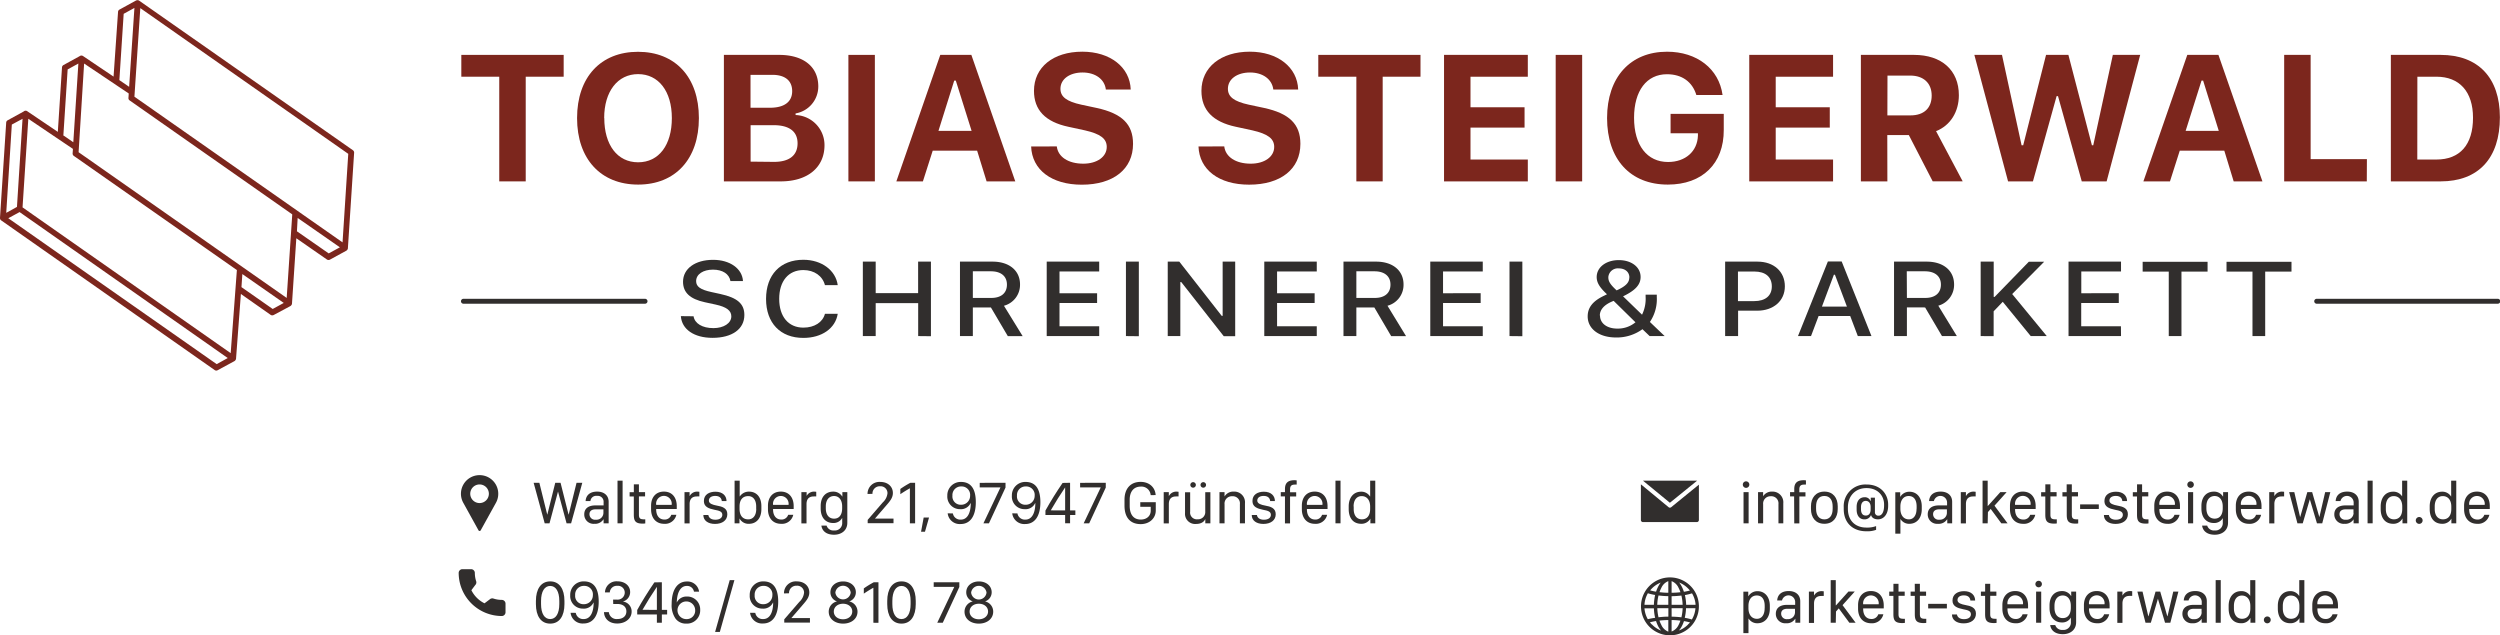 <svg xmlns="http://www.w3.org/2000/svg" viewBox="0 0 905 230"><title>artwork</title><g id="Ebene_1" data-name="Ebene 1"><path d="M180.73,65.66V27.77H167v-7.9h37.05v7.9H190.31V65.66Z" style="fill:#7c261d"/><path d="M253,42.75c0,14.81-8.49,24.07-22,24.07S208.9,57.56,208.9,42.75s8.57-24,22.06-24S253,27.94,253,42.75Zm-34.25,0c0,9.7,4.72,16,12.25,16s12.21-6.26,12.21-16S238.38,26.83,231,26.83,218.71,33.06,218.71,42.75Z" style="fill:#7c261d"/><path d="M262.05,65.66V19.87h20c8.88,0,14.17,4.35,14.17,11.42A9.89,9.89,0,0,1,288,41.06v.58a10.89,10.89,0,0,1,10.47,10.92c0,8-6.06,13.1-15.83,13.1ZM271.69,39h7.08c5.18,0,8-2.16,8-6s-2.63-5.91-7.2-5.91h-7.88Zm8.53,19.6c5.51,0,8.5-2.36,8.5-6.72s-3.08-6.57-8.73-6.57h-8.27V58.51Z" style="fill:#7c261d"/><path d="M307.12,65.66V19.87h9.58V65.66Z" style="fill:#7c261d"/><path d="M353.72,54.55H337.64l-3.55,11.11h-9.61l15.9-45.79h11.25l15.9,45.79H357.15Zm-14-7.17h12L346,29.17h-.57Z" style="fill:#7c261d"/><path d="M382.56,53c.44,3.81,4.18,6.25,9.58,6.25,5,0,8.5-2.5,8.5-6.06,0-3-2.29-4.72-7.9-6l-6-1.3c-8.34-1.78-12.44-6.06-12.44-13,0-8.54,6.94-14.18,17.51-14.18,10.09,0,17.23,5.62,17.51,13.71h-9c-.44-3.75-3.81-6.18-8.44-6.18s-8,2.36-8,5.9c0,2.89,2.19,4.58,7.55,5.75L397,39.08c9.19,2,13.16,5.9,13.16,13,0,9.13-7.09,14.78-18.56,14.78-10.91,0-18-5.36-18.33-13.83Z" style="fill:#7c261d"/><path d="M443.18,53c.45,3.81,4.18,6.25,9.58,6.25,5,0,8.5-2.5,8.5-6.06,0-3-2.29-4.72-7.9-6l-6-1.3c-8.34-1.78-12.44-6.06-12.44-13,0-8.54,7-14.18,17.52-14.18,10.08,0,17.22,5.62,17.5,13.71h-9c-.45-3.75-3.81-6.18-8.44-6.18s-8,2.36-8,5.9c0,2.89,2.19,4.58,7.55,5.75l5.53,1.18c9.19,2,13.16,5.9,13.16,13,0,9.13-7.09,14.78-18.56,14.78-10.91,0-18-5.36-18.33-13.83Z" style="fill:#7c261d"/><path d="M491,65.66V27.77H477.22v-7.9h37v7.9H500.53V65.66Z" style="fill:#7c261d"/><path d="M553.07,65.66H522.74V19.87h30.33v7.9H532.32V38.82h19.57v7.36H532.32V57.75h20.75Z" style="fill:#7c261d"/><path d="M563.16,65.66V19.87h9.58V65.66Z" style="fill:#7c261d"/><path d="M603.76,66.82c-13.61,0-22-9.16-22-24.1,0-14.72,8.4-24,21.72-24,10.82,0,18.79,6.19,20.09,15.68h-9.49c-1.43-4.8-5.26-7.53-10.63-7.53-7.38,0-11.92,6-11.92,15.77,0,10,4.73,16,12.31,16,6.27,0,10.63-3.84,10.81-9.55v-.86h-9.9v-7H624v5.8C624.06,59.22,616.26,66.82,603.76,66.82Z" style="fill:#7c261d"/><path d="M663.57,65.66H633.23V19.87h30.34v7.9H642.81V38.82h19.57v7.36H642.81V57.75h20.76Z" style="fill:#7c261d"/><path d="M683.23,65.66h-9.59V19.87h19.23c10,0,16.24,5.55,16.24,14.6,0,5.91-3,10.94-8.26,13l9.65,18.18H699.64L691,48.9h-7.8Zm0-23.89h8.4c4.82,0,7.64-2.63,7.64-7.17s-3-7.24-7.73-7.24h-8.27Z" style="fill:#7c261d"/><path d="M735.92,65.66h-9L714.72,19.87h10l7.09,32.71h.59l8.27-32.71h8.09l8.51,32.71h.49l7.09-32.71h9.9L762.6,65.66h-9L745,34.81h-.51Z" style="fill:#7c261d"/><path d="M805.2,54.55H789.07l-3.54,11.11h-9.62L791.8,19.87h11.27L819,65.66H808.59Zm-14-7.17h12l-5.67-18.21h-.57Z" style="fill:#7c261d"/><path d="M856.78,65.66H826.87V19.87h9.58V57.6h20.37Z" style="fill:#7c261d"/><path d="M883.49,19.87c13.61,0,21.47,8.27,21.47,22.6,0,14.81-7.77,23.19-21.47,23.19h-18V19.87Zm-8.43,37.88H882c8.47,0,13.23-5.32,13.23-15.13,0-9.45-4.92-14.85-13.23-14.85h-6.91Z" style="fill:#7c261d"/><g id="Ebene_8" data-name="Ebene 8"><path d="M251.07,114.49c.41,2.62,3.18,4.29,7.2,4.29,3.73,0,6.47-1.79,6.47-4.26,0-2.1-1.75-3.41-5.7-4.27l-3.89-.84c-5.42-1.18-7.89-3.55-7.89-7.42,0-4.72,4.36-7.93,10.9-7.93,6.08,0,10.53,3.18,10.8,7.68h-4.54c-.43-2.56-2.83-4.13-6.33-4.13S252,99.24,252,101.77c0,2,1.57,3.08,5.48,3.94l3.3.72c6.15,1.34,8.68,3.55,8.68,7.6,0,5.1-4.44,8.27-11.54,8.27-6.65,0-11.12-3.08-11.45-7.86Z" style="fill:#312e2d"/><path d="M277.31,108.22c0-8.73,5.17-14.18,13.5-14.18,6.6,0,11.71,3.79,12.45,9.19h-4.63c-.86-3.34-3.87-5.47-7.82-5.47-5.39,0-8.74,4-8.74,10.43s3.35,10.41,8.75,10.41c4,0,7-1.93,7.81-5h4.63c-.83,5.26-5.75,8.72-12.44,8.72C282.51,122.34,277.31,116.93,277.31,108.22Z" style="fill:#312e2d"/><path d="M332.38,121.66V109.74H317v11.92h-4.65V94.71H317v11.4h15.36V94.71H337v27Z" style="fill:#312e2d"/><path d="M352.17,121.66h-4.66V94.71h11.81c6,0,9.93,3.22,9.93,8.27a7.83,7.83,0,0,1-5.82,7.7l6.77,11h-5.37l-6.11-10.37h-6.55Zm0-13.81h6.68c3.54,0,5.66-1.74,5.66-4.82s-2.2-4.82-5.79-4.82h-6.55Z" style="fill:#312e2d"/><path d="M397.91,121.66h-19V94.71h19v3.55H383.54v7.89h13.61v3.54H383.54v8.42h14.37Z" style="fill:#312e2d"/><path d="M407.59,121.66V94.71h4.67v27Z" style="fill:#312e2d"/><path d="M422.72,121.66V94.71h4.19l15.36,19.64h.33V94.71h4.54v27H443L427.61,102.1h-.33v19.56Z" style="fill:#312e2d"/><path d="M476.67,121.66h-19V94.71h19v3.55H462.3v7.89h13.6v3.54H462.3v8.42h14.37Z" style="fill:#312e2d"/><path d="M491,121.66h-4.66V94.71h11.82c6,0,9.92,3.22,9.92,8.27a7.81,7.81,0,0,1-5.81,7.7l6.72,11h-5.38l-6.1-10.38H491Zm0-13.81h6.68c3.55,0,5.67-1.74,5.67-4.82s-2.2-4.82-5.8-4.82H491Z" style="fill:#312e2d"/><path d="M536.76,121.66h-19V94.71h19v3.55H522.38v7.89H536v3.54H522.38v8.42h14.38Z" style="fill:#312e2d"/><path d="M546.44,121.66V94.71h4.65v27Z" style="fill:#312e2d"/><path d="M594.57,119.17a15.82,15.82,0,0,1-9.58,3c-6.1,0-10.25-3.11-10.25-7.64,0-3.18,1.86-5.53,5.81-7.42l1.18-.58C579,104,578,102.25,578,100.29c0-3.54,3.4-6.13,8-6.13s7.9,2.54,7.9,6.11c0,2.76-1.87,4.85-6.35,7l6.87,6.65a13.08,13.08,0,0,0,1.29-6.51v-.74h4.05v.88a14.66,14.66,0,0,1-2.5,9l5.34,5.1h-5.44Zm-15.36-4.94c0,2.82,2.52,4.72,6.25,4.72a9.92,9.92,0,0,0,6.58-2.28l-7.9-7.76c-.21.07-.71.3-1,.43-2.67,1.24-4,2.94-4,4.89Zm10.63-13.76c0-2-1.56-3.31-3.82-3.31a3.45,3.45,0,0,0-3.8,3.09,1.94,1.94,0,0,0,0,.24c0,1.42.82,2.63,3,4.63,3.33-1.52,4.58-2.83,4.58-4.65Z" style="fill:#312e2d"/><path d="M636.23,94.71c5.91,0,9.89,3.63,9.89,8.93s-4.16,8.83-10,8.83h-6.93v9.19H624.5V94.71ZM629.14,109h5.91c4,0,6.35-1.93,6.35-5.32s-2.25-5.39-6.35-5.39h-5.91Z" style="fill:#312e2d"/><path d="M669.77,114.39H658.34l-2.75,7.27h-4.72l10.82-27h5l10.78,27h-4.94ZM659.54,111h9.05l-4.34-11.54h-.39Z" style="fill:#312e2d"/><path d="M690.3,121.66h-4.66V94.71h11.82c6,0,9.92,3.22,9.92,8.27a7.83,7.83,0,0,1-5.72,7.68l6.72,11H703l-6.11-10.37H690.3Zm0-13.81h6.64c3.54,0,5.67-1.74,5.67-4.82s-2.21-4.82-5.8-4.82h-6.56Z" style="fill:#312e2d"/><path d="M717,121.66V94.71h4.72v12.77h.33l12.39-12.74H740l-11.59,11.7,12.52,15.22h-5.81L725,109.25l-3.3,3.44v9Z" style="fill:#312e2d"/><path d="M767.81,121.66h-19V94.71h19v3.55H753.43v7.89H767v3.54h-13.6v8.42h14.38Z" style="fill:#312e2d"/><path d="M785.09,121.66V98.32h-9.45V94.77h23.5v3.55h-9.45v23.34Z" style="fill:#312e2d"/><path d="M815.4,121.66V98.32H806V94.77h23.52v3.55H820v23.34Z" style="fill:#312e2d"/></g><g id="Ebene_9" data-name="Ebene 9"><path d="M167.86,109.94h65.55a.89.89,0,1,0,0-1.77H167.86a.89.89,0,1,0,0,1.77Z" style="fill:#312e2d"/><path d="M838.55,109.94h65.56a.89.89,0,1,0,0-1.77H838.55a.89.89,0,0,0,0,1.77Z" style="fill:#312e2d"/></g><g id="icon-1"><path d="M126.07,55.69,50.79,2.94,48.66,35,124,87.74ZM7.09,76.77,3,79l75.44,52.82,4-2.21Zm-4.83.28L6.14,74.9,8.16,43,4.28,45.09ZM26.4,53.9,10.25,43,8.16,75.07l75.35,52.77,2.24-30.08L26.8,56.49a1.06,1.06,0,0,1-.51-1ZM87.73,99.21l-.32,4.73,11.31,7.91,4-2.19Zm-.53,7.21-1.75,23.39h0a1,1,0,0,1-.19.52l-.07.09a.89.89,0,0,1-.35.32l-6,3.25h0a1,1,0,0,1-1.09,0L.5,79.83a1.06,1.06,0,0,1-.5-1L2.24,44.4a1,1,0,0,1,.54-.86l5.82-3.2h0a1,1,0,0,1,1.26-.08l11.07,7.48,1.51-23.32a1.06,1.06,0,0,1,.55-.88l5.81-3.19h0a1.07,1.07,0,0,1,1.25-.07l11.06,7.45L42.73,4.34a1,1,0,0,1,.54-.88L49.08.27h.06a1.08,1.08,0,0,1,1.28,0l77.26,54.06a1.06,1.06,0,0,1,.51,1l-2.25,34.48h0a.94.94,0,0,1-.17.54l-.07.09a1.06,1.06,0,0,1-.37.33L119.42,94h0a1.07,1.07,0,0,1-1.09-.07l-11.06-7.68-1.57,23.63h0a1,1,0,0,1-.19.53l-.07.09a1,1,0,0,1-.36.32l-6,3.21h0A1.07,1.07,0,0,1,98,114ZM23,49.06l3.54,2.43L28.37,23l-3.88,2.13-1.56,24ZM46.6,33.84,30.45,23l-2,32.1,75.33,52.75,2-30v-.26L47,36.4a1,1,0,0,1-.5-1l.11-1.6Zm61.15,45.07-.26,4.82,11.5,8,4.05-2.2L107.81,78.94ZM43.21,29l3.54,2.43L48.66,2.87,44.77,5,43.21,29Z" style="fill:#7c261d"/></g></g><g id="Ebene_2" data-name="Ebene 2"><path d="M197.18,189.44l-4-14.67h2.07l2.84,11.48h.05L201,174.77h1.92l2.89,11.48h.06l2.84-11.48h2.08l-4.05,14.67H205.1L202,177.93H202l-3.08,11.51Z" style="fill:#312e2d"/><path d="M215.18,189.62a3.37,3.37,0,0,1-3.68-3.43c0-2,1.37-3.22,4-3.23h3v-1.15a2.12,2.12,0,0,0-2.39-2.3,2.09,2.09,0,0,0-2.38,1.87h-1.74c.12-2,1.46-3.42,4.19-3.42,2.4,0,4.15,1.31,4.15,3.69v7.79H218.5V188h-.05A3.59,3.59,0,0,1,215.18,189.62Zm3.26-3.93v-1.31H215.6c-1.55,0-2.21.73-2.21,1.75a2,2,0,0,0,2.29,2A2.51,2.51,0,0,0,218.44,185.69Z" style="fill:#312e2d"/><path d="M223.54,174h1.84v15.44h-1.84Z" style="fill:#312e2d"/><path d="M229.45,175.33h1.84v2.82h2.23v1.54h-2.23v6.61c0,1.35.45,1.7,1.83,1.7a3.47,3.47,0,0,0,.47,0v1.48a6,6,0,0,1-.93.07c-2.67,0-3.22-1-3.22-3.25v-6.59h-1.52v-1.54h1.53Z" style="fill:#312e2d"/><path d="M235.69,184.33v-1.26c0-3,1.69-5.11,4.65-5.11s4.65,2.13,4.65,5.24v1.05h-7.45v.2c0,2.15,1.09,3.62,2.93,3.62a2.46,2.46,0,0,0,2.53-1.71h1.84a4.17,4.17,0,0,1-4.41,3.26C237.48,189.62,235.69,187.55,235.69,184.33Zm7.45-1.58v0a2.83,2.83,0,1,0-5.6,0v0Z" style="fill:#312e2d"/><path d="M247.79,178.15h1.84v1.38h.06a3,3,0,0,1,2.78-1.56,5.36,5.36,0,0,1,.7.06v1.68a7.46,7.46,0,0,0-.91,0c-2,0-2.62,1.25-2.62,2.77v7h-1.85Z" style="fill:#312e2d"/><path d="M259,178c2.65,0,4,1.52,4,3.39h-1.71c-.07-.86-.61-1.87-2.37-1.87-1.34,0-2.31.59-2.31,1.71s1.5,1.53,2.78,1.77c2.12.37,3.9.94,3.9,3.15s-1.81,3.51-4.46,3.51c-2.49,0-4.22-1.19-4.22-3.22h1.81c.16,1,1,1.7,2.54,1.7,1.73,0,2.52-.81,2.52-1.77,0-1.28-1.26-1.52-2.84-1.83-2.1-.43-3.83-1.08-3.83-3.12C254.77,179,256.78,178,259,178Z" style="fill:#312e2d"/><path d="M267.74,187.74h-.05v1.7h-1.77V174h1.85v5.69h.05a3.94,3.94,0,0,1,3.32-1.72c2.63,0,4.48,1.87,4.48,5.27v1.09c0,3.27-1.79,5.29-4.5,5.29A3.66,3.66,0,0,1,267.74,187.74Zm6-3.5v-.89c0-2.44-1.18-3.76-2.87-3.76-2,0-3.15,1.31-3.15,3.76v.87c0,2.45,1.18,3.79,3.15,3.79C272.59,188,273.76,186.65,273.76,184.24Z" style="fill:#312e2d"/><path d="M278,184.33v-1.26c0-3,1.69-5.11,4.65-5.11s4.66,2.13,4.66,5.24v1.05h-7.46v.2c0,2.15,1.1,3.62,2.93,3.62a2.49,2.49,0,0,0,2.54-1.71h1.84a4.18,4.18,0,0,1-4.42,3.26C279.8,189.62,278,187.55,278,184.33Zm7.46-1.58v0a2.83,2.83,0,1,0-5.61,0v0Z" style="fill:#312e2d"/><path d="M290.1,178.15H292v1.38H292a3,3,0,0,1,2.78-1.56,5.36,5.36,0,0,1,.7.06v1.68a7.28,7.28,0,0,0-.9,0c-2,0-2.62,1.25-2.62,2.77v7H290.1Z" style="fill:#312e2d"/><path d="M304.88,189.21v-1.66h-.05a3.53,3.53,0,0,1-3.23,1.78c-2.63,0-4.51-1.85-4.51-5.23v-.94c0-3.32,1.86-5.19,4.51-5.19a3.74,3.74,0,0,1,3.29,1.77h.05v-1.59h1.79v11.08c0,2.89-2.25,4.34-4.8,4.34-2.87,0-4.33-1.42-4.59-3.3h1.89a2.55,2.55,0,0,0,2.71,1.76A2.67,2.67,0,0,0,304.88,189.21Zm-5.94-5.91v.7c0,2.34,1.12,3.75,3,3.75s2.92-1.42,2.92-3.75v-.7c0-2.29-1.14-3.74-2.92-3.74S298.94,180.92,298.94,183.3Z" style="fill:#312e2d"/><path d="M314.05,178.82v-.06a4.29,4.29,0,0,1,4.63-4.3c2.74,0,4.54,1.71,4.54,4,0,1.77-1.07,3-2.5,4.64l-4,4.64v0h6.73v1.65h-9.35v-1.19l5.48-6.34a5.2,5.2,0,0,0,1.69-3.3,2.49,2.49,0,0,0-2.69-2.53,2.62,2.62,0,0,0-2.75,2.68v.06Z" style="fill:#312e2d"/><path d="M329.38,189.44V176.76h0c-.79.43-2.43,1.43-3.46,2.14V177a35.44,35.44,0,0,1,3.61-2.22h1.74v14.67Z" style="fill:#312e2d"/><path d="M333.42,192.49l.95-5.15h1.94l-1.47,5.15Z" style="fill:#312e2d"/><path d="M344.94,185.85a2.72,2.72,0,0,0,2.89,2.25c2.32,0,3.57-2.33,3.59-5.95h-.08a3.82,3.82,0,0,1-3.8,2.17,4.56,4.56,0,0,1-4.61-4.86,4.83,4.83,0,0,1,4.94-5c3.22,0,5.37,2,5.37,7.34,0,5-2,7.9-5.5,7.9a4.37,4.37,0,0,1-4.68-3.87Zm3.05-9.76a3.11,3.11,0,0,0-3.21,3.33,3,3,0,0,0,3.14,3.3,3.22,3.22,0,0,0,3.26-3.24A3.07,3.07,0,0,0,348,176.09Z" style="fill:#312e2d"/><path d="M364,174.77v1.72l-6,12.95h-2l6.17-13v0h-7.51v-1.65Z" style="fill:#312e2d"/><path d="M368.31,185.85a2.73,2.73,0,0,0,2.89,2.25c2.32,0,3.58-2.33,3.59-5.95h-.08a3.81,3.81,0,0,1-3.8,2.17,4.56,4.56,0,0,1-4.61-4.86,4.84,4.84,0,0,1,4.95-5c3.22,0,5.37,2,5.37,7.34,0,5-2,7.9-5.5,7.9a4.38,4.38,0,0,1-4.69-3.87Zm3.05-9.76a3.11,3.11,0,0,0-3.21,3.33,3,3,0,0,0,3.15,3.3,3.22,3.22,0,0,0,3.25-3.24A3.07,3.07,0,0,0,371.36,176.09Z" style="fill:#312e2d"/><path d="M387.37,174.77v10h1.91v1.66h-1.91v3h-1.79v-3h-7.13v-1.61c1.84-3.32,4-6.77,6.21-10Zm-1.79,10v-8.33h0c-1.77,2.59-3.66,5.6-5.21,8.31v0Z" style="fill:#312e2d"/><path d="M400.29,174.77v1.72l-6,12.95h-2l6.18-13v0H391v-1.65Z" style="fill:#312e2d"/><path d="M416.54,179.24a3.33,3.33,0,0,0-3.59-3.09c-2.5,0-4,1.76-4,4.76v2.17c0,3.18,1.4,5,4,5,2.15,0,3.61-1.31,3.61-3.21v-1.42h-3.78V181.8h5.61v3c0,2.8-2.27,4.93-5.45,4.93-3.81,0-5.87-2.42-5.87-6.67v-2.17c0-4,2.18-6.45,5.83-6.45,3.12,0,5.26,1.94,5.45,4.78Z" style="fill:#312e2d"/><path d="M421.26,178.15h1.85v1.38h.05a3,3,0,0,1,2.78-1.56,5.21,5.21,0,0,1,.7.06v1.68a7.28,7.28,0,0,0-.9,0c-2,0-2.62,1.25-2.62,2.77v7h-1.86Z" style="fill:#312e2d"/><path d="M438.16,189.44h-1.84V188h-.07c-.4.9-1.46,1.67-3.27,1.67a3.66,3.66,0,0,1-4-3.92v-7.55h1.86v7a2.44,2.44,0,0,0,2.7,2.78,2.6,2.6,0,0,0,2.76-2.81v-7h1.86Zm-7.26-13.9a1,1,0,1,1,1,1A1,1,0,0,1,430.9,175.54Zm3.69,0a1,1,0,1,1,1,1A1,1,0,0,1,434.59,175.54Z" style="fill:#312e2d"/><path d="M441.45,178.15h1.83v1.49h.06a3.66,3.66,0,0,1,3.29-1.68,3.87,3.87,0,0,1,4.05,4.24v7.24h-1.84v-6.93a2.58,2.58,0,0,0-2.76-2.87,2.65,2.65,0,0,0-2.79,2.92v6.88h-1.84Z" style="fill:#312e2d"/><path d="M457.52,178c2.65,0,4,1.52,4,3.39h-1.72c-.06-.86-.6-1.87-2.36-1.87-1.34,0-2.31.59-2.31,1.71s1.49,1.53,2.78,1.77c2.12.37,3.9.94,3.9,3.15s-1.81,3.51-4.47,3.51c-2.48,0-4.21-1.19-4.21-3.22H455c.16,1,1,1.7,2.54,1.7,1.73,0,2.52-.81,2.52-1.77,0-1.28-1.26-1.52-2.84-1.83-2.1-.43-3.83-1.08-3.83-3.12C453.34,179,455.35,178,457.52,178Z" style="fill:#312e2d"/><path d="M465.16,179.69h-1.52v-1.54h1.52V177c0-2.16,1.09-3.16,3.41-3.16a5.25,5.25,0,0,1,.83.06v1.52a3.91,3.91,0,0,0-.58,0c-1.23,0-1.82.39-1.82,1.77v1h2.22v1.54H467v9.75h-1.85Z" style="fill:#312e2d"/><path d="M471.27,184.33v-1.26c0-3,1.68-5.11,4.65-5.11s4.65,2.13,4.65,5.24v1.05h-7.46v.2c0,2.15,1.1,3.62,2.94,3.62a2.46,2.46,0,0,0,2.53-1.71h1.84a4.17,4.17,0,0,1-4.42,3.26C473.06,189.62,471.27,187.55,471.27,184.33Zm7.45-1.58v0a2.83,2.83,0,1,0-5.61,0v0Z" style="fill:#312e2d"/><path d="M483.44,174h1.83v15.44h-1.83Z" style="fill:#312e2d"/><path d="M495.94,179.71H496V174h1.85v15.44h-1.77v-1.7h0a3.65,3.65,0,0,1-3.33,1.87c-2.95,0-4.52-2.16-4.52-5.31v-1c0-3.07,1.67-5.31,4.52-5.31A3.68,3.68,0,0,1,495.94,179.71Zm-5.9,3.64v.89c0,2.51,1.24,3.76,2.95,3.76,1.89,0,3-1.36,3-3.75v-.9c0-2.28-1.17-3.76-3.08-3.76C491.28,179.59,490,180.83,490,183.35Z" style="fill:#312e2d"/><path d="M632.08,174.25a1.18,1.18,0,1,1-1.18,1.18A1.16,1.16,0,0,1,632.08,174.25Zm-.92,3.9H633v11.29h-1.84Z" style="fill:#312e2d"/><path d="M636.41,178.15h1.84v1.49h0a3.68,3.68,0,0,1,3.3-1.68,3.87,3.87,0,0,1,4,4.24v7.24H643.8v-6.93a2.58,2.58,0,0,0-2.76-2.87,2.65,2.65,0,0,0-2.78,2.92v6.88h-1.85Z" style="fill:#312e2d"/><path d="M649.47,179.69H648v-1.54h1.52V177c0-2.16,1.09-3.16,3.41-3.16a5.11,5.11,0,0,1,.82.06v1.52a3.91,3.91,0,0,0-.58,0c-1.22,0-1.81.39-1.81,1.77v1h2.22v1.54h-2.21v9.75h-1.85Z" style="fill:#312e2d"/><path d="M665.26,183.27v1c0,3.06-1.66,5.34-4.83,5.34s-4.86-2.28-4.86-5.34v-1c0-3,1.7-5.31,4.86-5.31S665.26,180.25,665.26,183.27Zm-7.84.06v.89c0,2.29,1.06,3.8,3,3.8s3-1.49,3-3.8v-.89c0-2.3-1-3.79-3-3.79S657.42,181,657.42,183.33Z" style="fill:#312e2d"/><path d="M677.37,186.53h-.11a2.42,2.42,0,0,1-2.35,1.48c-1.8,0-2.81-1.43-2.81-3.53v-1c0-2,1-3.48,2.9-3.48a2.14,2.14,0,0,1,2.12,1.36h.09v-1.21h1.51v5.24a1.21,1.21,0,0,0,1.32,1.29c1.08,0,2-1.14,2-3.68v-.38c0-3.13-2.26-5.93-6.33-5.93h-.09c-3.77,0-6.68,2.65-6.68,7v.51c0,4.56,3,6.78,6.63,6.78h.08a8.9,8.9,0,0,0,3.5-.54v1.36a9,9,0,0,1-3.51.52h-.09c-4.46,0-8.12-2.69-8.12-8.06v-.63a7.84,7.84,0,0,1,8.19-8.24h.09c5.07,0,7.8,3.5,7.8,7.22v.54c0,3-1.58,4.85-3.7,4.85C678.29,188,677.51,187.22,677.37,186.53Zm-1.94.1c1,0,1.74-.65,1.74-2.26v-.86c0-1.43-.77-2.19-1.76-2.19s-1.73.72-1.73,2.28v.68C673.68,186,674.4,186.63,675.43,186.63Z" style="fill:#312e2d"/><path d="M688,187.93h-.05v5.26h-1.85v-15h1.77v1.62h.06a3.79,3.79,0,0,1,3.33-1.8c2.54,0,4.42,2,4.42,5.3v1c0,3.3-1.85,5.31-4.5,5.31A3.65,3.65,0,0,1,688,187.93Zm5.82-3.76v-.84c0-2.37-1-3.77-2.88-3.77s-3,1.52-3,3.76v.85c0,2.31,1.16,3.84,3.09,3.84C692.65,188,693.79,186.65,693.79,184.17Z" style="fill:#312e2d"/><path d="M701.53,189.62a3.38,3.38,0,0,1-3.69-3.43c0-2,1.38-3.22,4-3.23h3v-1.15a2.42,2.42,0,0,0-4.77-.43h-1.74c.12-2,1.46-3.42,4.19-3.42,2.41,0,4.16,1.31,4.16,3.69v7.79h-1.77V188h-.06A3.59,3.59,0,0,1,701.53,189.62Zm3.25-3.93v-1.31H702c-1.55,0-2.22.73-2.22,1.75a2,2,0,0,0,2.29,2A2.51,2.51,0,0,0,704.78,185.69Z" style="fill:#312e2d"/><path d="M709.81,178.15h1.85v1.38h.05a3,3,0,0,1,2.78-1.56,5.21,5.21,0,0,1,.7.06v1.68a7.28,7.28,0,0,0-.9,0c-2,0-2.62,1.25-2.62,2.77v7h-1.86Z" style="fill:#312e2d"/><path d="M719.54,189.44h-1.85V174h1.85v9.14h.08l4.5-5h2.29L722,183.06l4.74,6.38h-2.27l-3.84-5.21-1,1.14Z" style="fill:#312e2d"/><path d="M727.61,184.33v-1.26c0-3,1.69-5.11,4.65-5.11s4.65,2.13,4.65,5.24v1.05h-7.45v.2c0,2.15,1.09,3.62,2.93,3.62a2.46,2.46,0,0,0,2.53-1.71h1.84a4.17,4.17,0,0,1-4.41,3.26C729.4,189.62,727.61,187.55,727.61,184.33Zm7.45-1.58v0a2.83,2.83,0,1,0-5.6,0v0Z" style="fill:#312e2d"/><path d="M740.41,175.33h1.84v2.82h2.24v1.54h-2.24v6.61c0,1.35.45,1.7,1.84,1.7a3.47,3.47,0,0,0,.47,0v1.48a6.06,6.06,0,0,1-.93.07c-2.68,0-3.23-1-3.23-3.25v-6.59h-1.51v-1.54h1.52Z" style="fill:#312e2d"/><path d="M748.13,175.33H750v2.82h2.24v1.54H750v6.61c0,1.35.46,1.7,1.84,1.7a3.47,3.47,0,0,0,.47,0v1.48a6,6,0,0,1-.93.07c-2.68,0-3.22-1-3.22-3.25v-6.59H746.6v-1.54h1.53Z" style="fill:#312e2d"/><path d="M753,184.25v-1.66h6.77v1.66Z" style="fill:#312e2d"/><path d="M766,178c2.65,0,4,1.52,4,3.39h-1.72c-.07-.86-.6-1.87-2.36-1.87-1.35,0-2.31.59-2.31,1.71s1.49,1.53,2.78,1.77c2.11.37,3.9.94,3.9,3.15s-1.82,3.51-4.47,3.51c-2.48,0-4.21-1.19-4.21-3.22h1.8c.16,1,1,1.7,2.55,1.7,1.73,0,2.51-.81,2.51-1.77,0-1.28-1.25-1.52-2.83-1.83-2.11-.43-3.84-1.08-3.84-3.12C761.79,179,763.8,178,766,178Z" style="fill:#312e2d"/><path d="M773.61,175.33h1.83v2.82h2.24v1.54h-2.24v6.61c0,1.35.46,1.7,1.84,1.7a3.47,3.47,0,0,0,.47,0v1.48a6,6,0,0,1-.93.07c-2.68,0-3.22-1-3.22-3.25v-6.59h-1.52v-1.54h1.53Z" style="fill:#312e2d"/><path d="M779.85,184.33v-1.26c0-3,1.69-5.11,4.65-5.11s4.65,2.13,4.65,5.24v1.05H781.7v.2c0,2.15,1.09,3.62,2.93,3.62a2.46,2.46,0,0,0,2.53-1.71H789a4.17,4.17,0,0,1-4.41,3.26C781.64,189.62,779.85,187.55,779.85,184.33Zm7.45-1.58v0a2.83,2.83,0,1,0-5.6,0v0Z" style="fill:#312e2d"/><path d="M793,174.25a1.18,1.18,0,1,1-1.19,1.18A1.18,1.18,0,0,1,793,174.25Zm-.93,3.9h1.85v11.29h-1.85Z" style="fill:#312e2d"/><path d="M804.65,189.21v-1.66h0a3.52,3.52,0,0,1-3.22,1.78c-2.64,0-4.52-1.85-4.52-5.23v-.94c0-3.32,1.86-5.19,4.52-5.19a3.72,3.72,0,0,1,3.28,1.77h.06v-1.59h1.78v11.08c0,2.89-2.25,4.34-4.8,4.34-2.87,0-4.33-1.42-4.59-3.3H799a2.56,2.56,0,0,0,2.71,1.76A2.67,2.67,0,0,0,804.65,189.21Zm-5.94-5.91v.7c0,2.34,1.12,3.75,3,3.75s2.92-1.42,2.92-3.75v-.7c0-2.29-1.14-3.74-2.92-3.74S798.71,180.92,798.71,183.3Z" style="fill:#312e2d"/><path d="M809.37,184.33v-1.26c0-3,1.68-5.11,4.65-5.11s4.65,2.13,4.65,5.24v1.05h-7.45v.2c0,2.15,1.09,3.62,2.93,3.62a2.46,2.46,0,0,0,2.53-1.71h1.84a4.17,4.17,0,0,1-4.41,3.26C811.16,189.62,809.37,187.55,809.37,184.33Zm7.45-1.58v0a2.83,2.83,0,1,0-5.6,0v0Z" style="fill:#312e2d"/><path d="M821.46,178.15h1.85v1.38h.06a3,3,0,0,1,2.78-1.56,5.51,5.51,0,0,1,.7.06v1.68a7.46,7.46,0,0,0-.91,0c-2,0-2.62,1.25-2.62,2.77v7h-1.86Z" style="fill:#312e2d"/><path d="M840.65,189.44h-1.91l-2.58-8.7h0l-2.57,8.7h-1.92l-3-11.29h1.87l2.07,8.92h.09l2.55-8.92H837l2.56,8.92h.08l2.07-8.92h1.87Z" style="fill:#312e2d"/><path d="M848.71,189.62a3.38,3.38,0,0,1-3.69-3.43c0-2,1.38-3.22,4-3.23h3v-1.15a2.42,2.42,0,0,0-4.77-.43h-1.74c.12-2,1.46-3.42,4.19-3.42,2.41,0,4.16,1.31,4.16,3.69v7.79H852V188H852A3.59,3.59,0,0,1,848.71,189.62Zm3.25-3.93v-1.31h-2.84c-1.54,0-2.21.73-2.21,1.75a2,2,0,0,0,2.29,2A2.51,2.51,0,0,0,852,185.69Z" style="fill:#312e2d"/><path d="M857.06,174h1.84v15.44h-1.84Z" style="fill:#312e2d"/><path d="M869.57,179.71h0V174h1.85v15.44H869.7v-1.7h-.05a3.63,3.63,0,0,1-3.33,1.87c-2.94,0-4.51-2.16-4.51-5.31v-1c0-3.07,1.67-5.31,4.51-5.31A3.68,3.68,0,0,1,869.57,179.71Zm-5.9,3.64v.89c0,2.51,1.24,3.76,2.94,3.76,1.89,0,3-1.36,3-3.75v-.9c0-2.28-1.17-3.76-3.07-3.76C864.91,179.59,863.67,180.83,863.67,183.35Z" style="fill:#312e2d"/><path d="M875.74,187.16a1.24,1.24,0,1,1-1.23,1.25A1.25,1.25,0,0,1,875.74,187.16Z" style="fill:#312e2d"/><path d="M887.27,179.71h.05V174h1.85v15.44H887.4v-1.7h0a3.65,3.65,0,0,1-3.33,1.87c-2.95,0-4.52-2.16-4.52-5.31v-1c0-3.07,1.67-5.31,4.52-5.31A3.68,3.68,0,0,1,887.27,179.71Zm-5.9,3.64v.89c0,2.51,1.24,3.76,3,3.76,1.89,0,3-1.36,3-3.75v-.9c0-2.28-1.17-3.76-3.08-3.76C882.61,179.59,881.37,180.83,881.37,183.35Z" style="fill:#312e2d"/><path d="M892,184.33v-1.26c0-3,1.69-5.11,4.65-5.11s4.65,2.13,4.65,5.24v1.05h-7.45v.2c0,2.15,1.09,3.62,2.93,3.62a2.49,2.49,0,0,0,2.54-1.71h1.83a4.17,4.17,0,0,1-4.41,3.26C893.83,189.62,892,187.55,892,184.33Zm7.46-1.58v0a2.83,2.83,0,1,0-5.61,0v0Z" style="fill:#312e2d"/><path d="M194,217.55c0-4.32,1.84-7.09,5.18-7.09s5.15,2.76,5.15,7.09v1.14c0,4.29-1.8,7.06-5.16,7.06S194,223,194,218.69Zm1.86,1.12c0,3.47,1.26,5.43,3.31,5.43s3.3-2,3.3-5.43v-1.11c0-3.47-1.26-5.45-3.3-5.45s-3.31,2-3.31,5.45Z" style="fill:#312e2d"/><path d="M208.43,221.85a2.71,2.71,0,0,0,2.89,2.25c2.32,0,3.57-2.33,3.58-5.95h-.07a3.82,3.82,0,0,1-3.8,2.17,4.55,4.55,0,0,1-4.61-4.86,4.83,4.83,0,0,1,4.94-5c3.22,0,5.37,2,5.37,7.34,0,5-2,7.9-5.5,7.9a4.36,4.36,0,0,1-4.68-3.87Zm3-9.76a3.12,3.12,0,0,0-3.22,3.33,3,3,0,0,0,3.15,3.3,3.22,3.22,0,0,0,3.26-3.24A3.07,3.07,0,0,0,211.48,212.09Z" style="fill:#312e2d"/><path d="M221.94,217.06h1.41a2.57,2.57,0,0,0,2.81-2.55,2.45,2.45,0,0,0-2.72-2.44,2.51,2.51,0,0,0-2.69,2.37H219a4.16,4.16,0,0,1,4.49-4c2.75,0,4.56,1.63,4.62,3.74a3.52,3.52,0,0,1-2.66,3.58v0a3.57,3.57,0,0,1,3.2,3.56c.05,2.51-2.17,4.39-5.22,4.39s-4.71-1.87-4.79-4.12h1.76a2.8,2.8,0,0,0,3.09,2.5c2.1,0,3.28-1.17,3.26-2.79s-1.23-2.66-3.27-2.66h-1.49Z" style="fill:#312e2d"/><path d="M239.59,210.77v10h1.91v1.66h-1.91v3h-1.8v-3h-7.12v-1.61c1.84-3.32,4-6.77,6.21-10Zm-1.8,10v-8.33h0c-1.77,2.59-3.66,5.6-5.21,8.31v0Z" style="fill:#312e2d"/><path d="M251.22,214.18a2.49,2.49,0,0,0-2.63-2.07c-1.88,0-3.48,1.75-3.6,6h0a3.9,3.9,0,0,1,3.68-2.17,4.68,4.68,0,0,1,4.8,4.81,4.8,4.8,0,0,1-5.05,5,4.68,4.68,0,0,1-3.82-1.73,8.42,8.42,0,0,1-1.46-5.34c0-5.52,2.32-8.18,5.5-8.18a4.23,4.23,0,0,1,4.43,3.69Zm-2.74,9.94a3.06,3.06,0,0,0,3.17-3.3,3.2,3.2,0,1,0-3.17,3.3Z" style="fill:#312e2d"/><path d="M258.87,228.76,264.16,210h1.7l-5.28,18.76Z" style="fill:#312e2d"/><path d="M273.41,221.85a2.71,2.71,0,0,0,2.88,2.25c2.33,0,3.58-2.33,3.59-5.95h-.07a3.83,3.83,0,0,1-3.81,2.17,4.55,4.55,0,0,1-4.6-4.86,4.83,4.83,0,0,1,4.94-5c3.22,0,5.37,2,5.37,7.34,0,5-2,7.9-5.5,7.9a4.36,4.36,0,0,1-4.68-3.87Zm3-9.76a3.12,3.12,0,0,0-3.22,3.33,3,3,0,0,0,3.15,3.3,3.22,3.22,0,0,0,3.26-3.24A3.07,3.07,0,0,0,276.46,212.09Z" style="fill:#312e2d"/><path d="M283.8,214.82v-.06a4.29,4.29,0,0,1,4.63-4.3c2.74,0,4.54,1.71,4.54,4,0,1.77-1.07,3-2.5,4.64l-4,4.64v0h6.73v1.65H283.9v-1.19l5.48-6.34a5.2,5.2,0,0,0,1.69-3.3,2.49,2.49,0,0,0-2.69-2.53,2.62,2.62,0,0,0-2.75,2.68v.06Z" style="fill:#312e2d"/><path d="M300,221.44a3.79,3.79,0,0,1,3-3.73v0a3.44,3.44,0,0,1-2.39-3.31c0-2.27,1.95-3.92,4.6-3.92s4.61,1.65,4.61,3.92a3.46,3.46,0,0,1-2.4,3.31v0a3.79,3.79,0,0,1,3,3.72c0,2.55-2.21,4.32-5.21,4.32S300,224,300,221.44Zm8.52-.06c0-1.68-1.43-2.83-3.34-2.83s-3.34,1.15-3.34,2.83,1.44,2.8,3.34,2.8S308.51,223,308.51,221.38Zm-.56-6.87a2.8,2.8,0,0,0-5.56,0,2.8,2.8,0,0,0,5.56,0Z" style="fill:#312e2d"/><path d="M316.16,225.44V212.76h0c-.8.43-2.43,1.43-3.46,2.14V213a34.38,34.38,0,0,1,3.61-2.22H318v14.67Z" style="fill:#312e2d"/><path d="M321.18,217.55c0-4.32,1.83-7.09,5.17-7.09s5.15,2.76,5.15,7.09v1.14c0,4.29-1.79,7.06-5.16,7.06s-5.16-2.75-5.16-7.06Zm1.85,1.12c0,3.47,1.26,5.43,3.31,5.43s3.3-2,3.3-5.43v-1.11c0-3.47-1.26-5.45-3.3-5.45s-3.31,2-3.31,5.45Z" style="fill:#312e2d"/><path d="M347.28,210.77v1.72l-6,12.95h-2l6.18-13v0H338v-1.65Z" style="fill:#312e2d"/><path d="M349.16,221.44a3.8,3.8,0,0,1,3-3.73v0a3.43,3.43,0,0,1-2.38-3.31c0-2.27,1.94-3.92,4.6-3.92s4.61,1.65,4.61,3.92a3.46,3.46,0,0,1-2.4,3.31v0a3.78,3.78,0,0,1,2.95,3.72c0,2.55-2.2,4.32-5.21,4.32S349.16,224,349.16,221.44Zm8.52-.06c0-1.68-1.43-2.83-3.34-2.83S351,219.7,351,221.38s1.44,2.8,3.34,2.8S357.68,223,357.68,221.38Zm-.56-6.87a2.81,2.81,0,0,0-5.57,0,2.8,2.8,0,0,0,5.57,0Z" style="fill:#312e2d"/><path d="M633,223.93h-.05v5.26h-1.85v-15h1.77v1.62h.06a3.79,3.79,0,0,1,3.33-1.8c2.54,0,4.42,2,4.42,5.3v1c0,3.3-1.85,5.31-4.5,5.31A3.66,3.66,0,0,1,633,223.93Zm5.82-3.76v-.84c0-2.37-1-3.77-2.88-3.77s-3,1.52-3,3.76v.85c0,2.31,1.16,3.84,3.08,3.84C637.67,224,638.8,222.65,638.8,220.17Z" style="fill:#312e2d"/><path d="M646.54,225.62a3.38,3.38,0,0,1-3.69-3.43c0-2,1.38-3.22,4-3.23h3v-1.15a2.42,2.42,0,0,0-4.77-.43h-1.74c.12-2,1.46-3.42,4.19-3.42,2.41,0,4.16,1.31,4.16,3.69v7.79h-1.77V224h-.06A3.59,3.59,0,0,1,646.54,225.62Zm3.25-3.93v-1.31H647c-1.55,0-2.22.73-2.22,1.75a2,2,0,0,0,2.29,2A2.51,2.51,0,0,0,649.79,221.69Z" style="fill:#312e2d"/><path d="M654.82,214.15h1.85v1.38h.05A3,3,0,0,1,659.5,214a5.21,5.21,0,0,1,.7.06v1.68a7.28,7.28,0,0,0-.9,0c-2,0-2.62,1.25-2.62,2.77v7h-1.86Z" style="fill:#312e2d"/><path d="M664.55,225.44h-1.84V210h1.84v9.14h.08l4.5-5h2.29L667,219.06l4.74,6.38h-2.27l-3.84-5.21-1,1.14Z" style="fill:#312e2d"/><path d="M672.62,220.33v-1.26c0-3,1.69-5.11,4.65-5.11s4.65,2.13,4.65,5.24v1.05h-7.45v.2c0,2.15,1.09,3.62,2.93,3.62a2.49,2.49,0,0,0,2.54-1.71h1.83a4.17,4.17,0,0,1-4.41,3.26C674.41,225.62,672.62,223.55,672.62,220.33Zm7.46-1.58v0a2.83,2.83,0,1,0-5.61,0v0Z" style="fill:#312e2d"/><path d="M685.42,211.33h1.84v2.82h2.24v1.54h-2.24v6.61c0,1.35.45,1.7,1.84,1.7a3.47,3.47,0,0,0,.47,0v1.48a6.06,6.06,0,0,1-.93.07c-2.68,0-3.23-1-3.23-3.25v-6.59H683.9v-1.54h1.52Z" style="fill:#312e2d"/><path d="M693.14,211.33H695v2.82h2.24v1.54H695v6.61c0,1.35.46,1.7,1.84,1.7a3.47,3.47,0,0,0,.47,0v1.48a6,6,0,0,1-.93.07c-2.68,0-3.22-1-3.22-3.25v-6.59h-1.52v-1.54h1.53Z" style="fill:#312e2d"/><path d="M698,220.25v-1.66h6.77v1.66Z" style="fill:#312e2d"/><path d="M711,214c2.65,0,4,1.52,4,3.39h-1.72c-.07-.86-.6-1.87-2.36-1.87-1.35,0-2.31.59-2.31,1.71s1.49,1.53,2.78,1.77c2.11.37,3.9.94,3.9,3.15s-1.82,3.51-4.47,3.51c-2.48,0-4.21-1.19-4.21-3.22h1.8c.16,1,1.05,1.7,2.55,1.7,1.73,0,2.51-.81,2.51-1.77,0-1.28-1.25-1.52-2.83-1.83-2.11-.43-3.84-1.08-3.84-3.12C706.8,215,708.81,214,711,214Z" style="fill:#312e2d"/><path d="M718.62,211.33h1.84v2.82h2.23v1.54h-2.23v6.61c0,1.35.45,1.7,1.83,1.7a3.47,3.47,0,0,0,.47,0v1.48a6,6,0,0,1-.93.07c-2.67,0-3.22-1-3.22-3.25v-6.59h-1.52v-1.54h1.53Z" style="fill:#312e2d"/><path d="M724.86,220.33v-1.26c0-3,1.69-5.11,4.65-5.11s4.65,2.13,4.65,5.24v1.05h-7.45v.2c0,2.15,1.09,3.62,2.93,3.62a2.46,2.46,0,0,0,2.53-1.71H734a4.17,4.17,0,0,1-4.41,3.26C726.65,225.62,724.86,223.55,724.86,220.33Zm7.45-1.58v0a2.83,2.83,0,1,0-5.6,0v0Z" style="fill:#312e2d"/><path d="M738,210.25a1.18,1.18,0,1,1-1.19,1.18A1.18,1.18,0,0,1,738,210.25Zm-.93,3.9h1.85v11.29h-1.85Z" style="fill:#312e2d"/><path d="M749.66,225.21v-1.66h0a3.52,3.52,0,0,1-3.22,1.78c-2.64,0-4.51-1.85-4.51-5.23v-.94c0-3.32,1.85-5.19,4.51-5.19a3.72,3.72,0,0,1,3.28,1.77h.06v-1.59h1.78v11.08c0,2.89-2.24,4.34-4.8,4.34-2.87,0-4.33-1.42-4.59-3.3H744a2.56,2.56,0,0,0,2.71,1.76A2.67,2.67,0,0,0,749.66,225.21Zm-5.94-5.91v.7c0,2.34,1.12,3.75,3,3.75s2.92-1.42,2.92-3.75v-.7c0-2.29-1.14-3.74-2.92-3.74S743.72,216.92,743.72,219.3Z" style="fill:#312e2d"/><path d="M754.38,220.33v-1.26c0-3,1.69-5.11,4.65-5.11s4.65,2.13,4.65,5.24v1.05h-7.45v.2c0,2.15,1.09,3.62,2.93,3.62a2.46,2.46,0,0,0,2.53-1.71h1.84a4.17,4.17,0,0,1-4.41,3.26C756.17,225.62,754.38,223.55,754.38,220.33Zm7.45-1.58v0a2.83,2.83,0,1,0-5.6,0v0Z" style="fill:#312e2d"/><path d="M766.47,214.15h1.85v1.38h.06a3,3,0,0,1,2.78-1.56,5.51,5.51,0,0,1,.7.06v1.68a7.46,7.46,0,0,0-.91,0c-2,0-2.62,1.25-2.62,2.77v7h-1.86Z" style="fill:#312e2d"/><path d="M785.66,225.44h-1.91l-2.58-8.7h0l-2.57,8.7h-1.92l-2.95-11.29h1.87l2.08,8.92h.08l2.55-8.92H782l2.56,8.92h.08l2.08-8.92h1.86Z" style="fill:#312e2d"/><path d="M793.72,225.62a3.38,3.38,0,0,1-3.69-3.43c0-2,1.38-3.22,4-3.23h3v-1.15a2.42,2.42,0,0,0-4.77-.43h-1.74c.12-2,1.46-3.42,4.19-3.42,2.41,0,4.16,1.31,4.16,3.69v7.79H797V224H797A3.59,3.59,0,0,1,793.72,225.62Zm3.25-3.93v-1.31h-2.83c-1.55,0-2.22.73-2.22,1.75a2,2,0,0,0,2.29,2A2.51,2.51,0,0,0,797,221.69Z" style="fill:#312e2d"/><path d="M802.07,210h1.84v15.44h-1.84Z" style="fill:#312e2d"/><path d="M814.58,215.71h0V210h1.85v15.44h-1.77v-1.7h-.05a3.63,3.63,0,0,1-3.33,1.87c-2.94,0-4.51-2.16-4.51-5.31v-1c0-3.07,1.67-5.31,4.51-5.31A3.68,3.68,0,0,1,814.58,215.71Zm-5.9,3.64v.89c0,2.51,1.24,3.76,2.94,3.76,1.89,0,3-1.36,3-3.75v-.9c0-2.28-1.17-3.76-3.07-3.76C809.92,215.59,808.68,216.83,808.68,219.35Z" style="fill:#312e2d"/><path d="M820.75,223.16a1.24,1.24,0,1,1-1.23,1.25A1.25,1.25,0,0,1,820.75,223.16Z" style="fill:#312e2d"/><path d="M832.28,215.71h.05V210h1.85v15.44h-1.77v-1.7h0a3.65,3.65,0,0,1-3.33,1.87c-2.95,0-4.51-2.16-4.51-5.31v-1c0-3.07,1.66-5.31,4.51-5.31A3.68,3.68,0,0,1,832.28,215.71Zm-5.9,3.64v.89c0,2.51,1.24,3.76,3,3.76,1.89,0,3-1.36,3-3.75v-.9c0-2.28-1.17-3.76-3.08-3.76C827.62,215.59,826.38,216.83,826.38,219.35Z" style="fill:#312e2d"/><path d="M837.05,220.33v-1.26c0-3,1.69-5.11,4.65-5.11s4.65,2.13,4.65,5.24v1.05H838.9v.2c0,2.15,1.09,3.62,2.93,3.62a2.49,2.49,0,0,0,2.54-1.71h1.83a4.17,4.17,0,0,1-4.41,3.26C838.84,225.62,837.05,223.55,837.05,220.33Zm7.46-1.58v0a2.83,2.83,0,1,0-5.61,0v0Z" style="fill:#312e2d"/><path d="M614.25,174h-19.5l9.75,8,9.86-8Z" style="fill:#312e2d"/><path d="M605,183.58a.74.74,0,0,1-1,0l-10-8.26v12.93a.76.76,0,0,0,.75.75h19.5a.76.76,0,0,0,.75-.75V175.44Z" style="fill:#312e2d"/><path d="M173.6,172a6.74,6.74,0,0,0-5.93,9.94L173.23,192a.41.41,0,0,0,.37.21A.41.41,0,0,0,174,192l5.57-10.06A6.75,6.75,0,0,0,173.6,172Zm0,10.11a3.37,3.37,0,1,1,3.37-3.37A3.37,3.37,0,0,1,173.6,182.11Z" style="fill:#312e2d"/><path d="M181.64,217.16a9.72,9.72,0,0,1-3-.48,1.35,1.35,0,0,0-1.34.28l-1.91,1.44a10.5,10.5,0,0,1-4.75-4.75l1.4-1.86a1.36,1.36,0,0,0,.33-1.39,9.67,9.67,0,0,1-.48-3,1.36,1.36,0,0,0-1.36-1.36h-3.13a1.36,1.36,0,0,0-1.36,1.36A15.65,15.65,0,0,0,181.64,223a1.36,1.36,0,0,0,1.36-1.36v-3.12A1.36,1.36,0,0,0,181.64,217.16Z" style="fill:#312e2d"/><path d="M611.92,212.08A10.48,10.48,0,1,0,615,219.5,10.4,10.4,0,0,0,611.92,212.08ZM598,213a9.11,9.11,0,0,1,3.18-2.09,8.72,8.72,0,0,0-.87,1.35,11.18,11.18,0,0,0-.81,1.93,20.48,20.48,0,0,1-2.15-.47A8.8,8.8,0,0,1,598,213Zm-1.4,1.78a19.36,19.36,0,0,0,2.56.6,18.43,18.43,0,0,0-.45,3.55h-3.41A9.28,9.28,0,0,1,596.55,214.73Zm-.06,9.43a9.22,9.22,0,0,1-1.24-4h3.41a17.4,17.4,0,0,0,.45,3.45A18.54,18.54,0,0,0,596.49,224.16Zm1.46,1.89a7,7,0,0,1-.73-.82,21.43,21.43,0,0,1,2.22-.47,12.39,12.39,0,0,0,.82,2,7.93,7.93,0,0,0,1,1.45A9.18,9.18,0,0,1,598,226.05Zm5.93,2.56a4.61,4.61,0,0,1-2.54-2.47,10.81,10.81,0,0,1-.66-1.54c1-.11,2.1-.18,3.2-.2Zm0-5.44c-1.23,0-2.42.1-3.55.23a16.33,16.33,0,0,1-.43-3.28h4v3Zm0-4.29h-4a16.41,16.41,0,0,1,.45-3.37,32.76,32.76,0,0,0,3.54.25Zm0-4.35c-1.11,0-2.19-.1-3.19-.21a9.64,9.64,0,0,1,.65-1.53,4.58,4.58,0,0,1,2.54-2.47v4.21Zm8.61.26a9.28,9.28,0,0,1,1.26,4.09h-3.41a17.92,17.92,0,0,0-.45-3.51A20.15,20.15,0,0,0,612.49,214.79ZM611.05,213a8.53,8.53,0,0,1,.7.77c-.66.18-1.4.33-2.18.46a12.14,12.14,0,0,0-.83-2,8.72,8.72,0,0,0-.87-1.35A9.11,9.11,0,0,1,611.05,213Zm-5.93,7.17h4a17.17,17.17,0,0,1-.45,3.3,32.83,32.83,0,0,0-3.54-.24Zm0-1.24v-3.11c1.23,0,2.43-.1,3.55-.23a16.83,16.83,0,0,1,.44,3.34Zm0-8.56h0a4.58,4.58,0,0,1,2.54,2.47,11.46,11.46,0,0,1,.66,1.55c-1,.11-2.09.18-3.2.19Zm0,18.29v-4.2c1.11,0,2.18.09,3.19.21a12.4,12.4,0,0,1-.65,1.52A4.61,4.61,0,0,1,605.12,228.61Zm5.93-2.56a9.18,9.18,0,0,1-3.27,2.12,7.93,7.93,0,0,0,1-1.45,11.18,11.18,0,0,0,.81-1.93,19,19,0,0,1,2.2.49A8.53,8.53,0,0,1,611.05,226.05Zm1.43-1.83a17.76,17.76,0,0,0-2.6-.62,17.6,17.6,0,0,0,.46-3.48h3.41A9.21,9.21,0,0,1,612.48,224.22Z" style="fill:#312e2d"/></g></svg>
